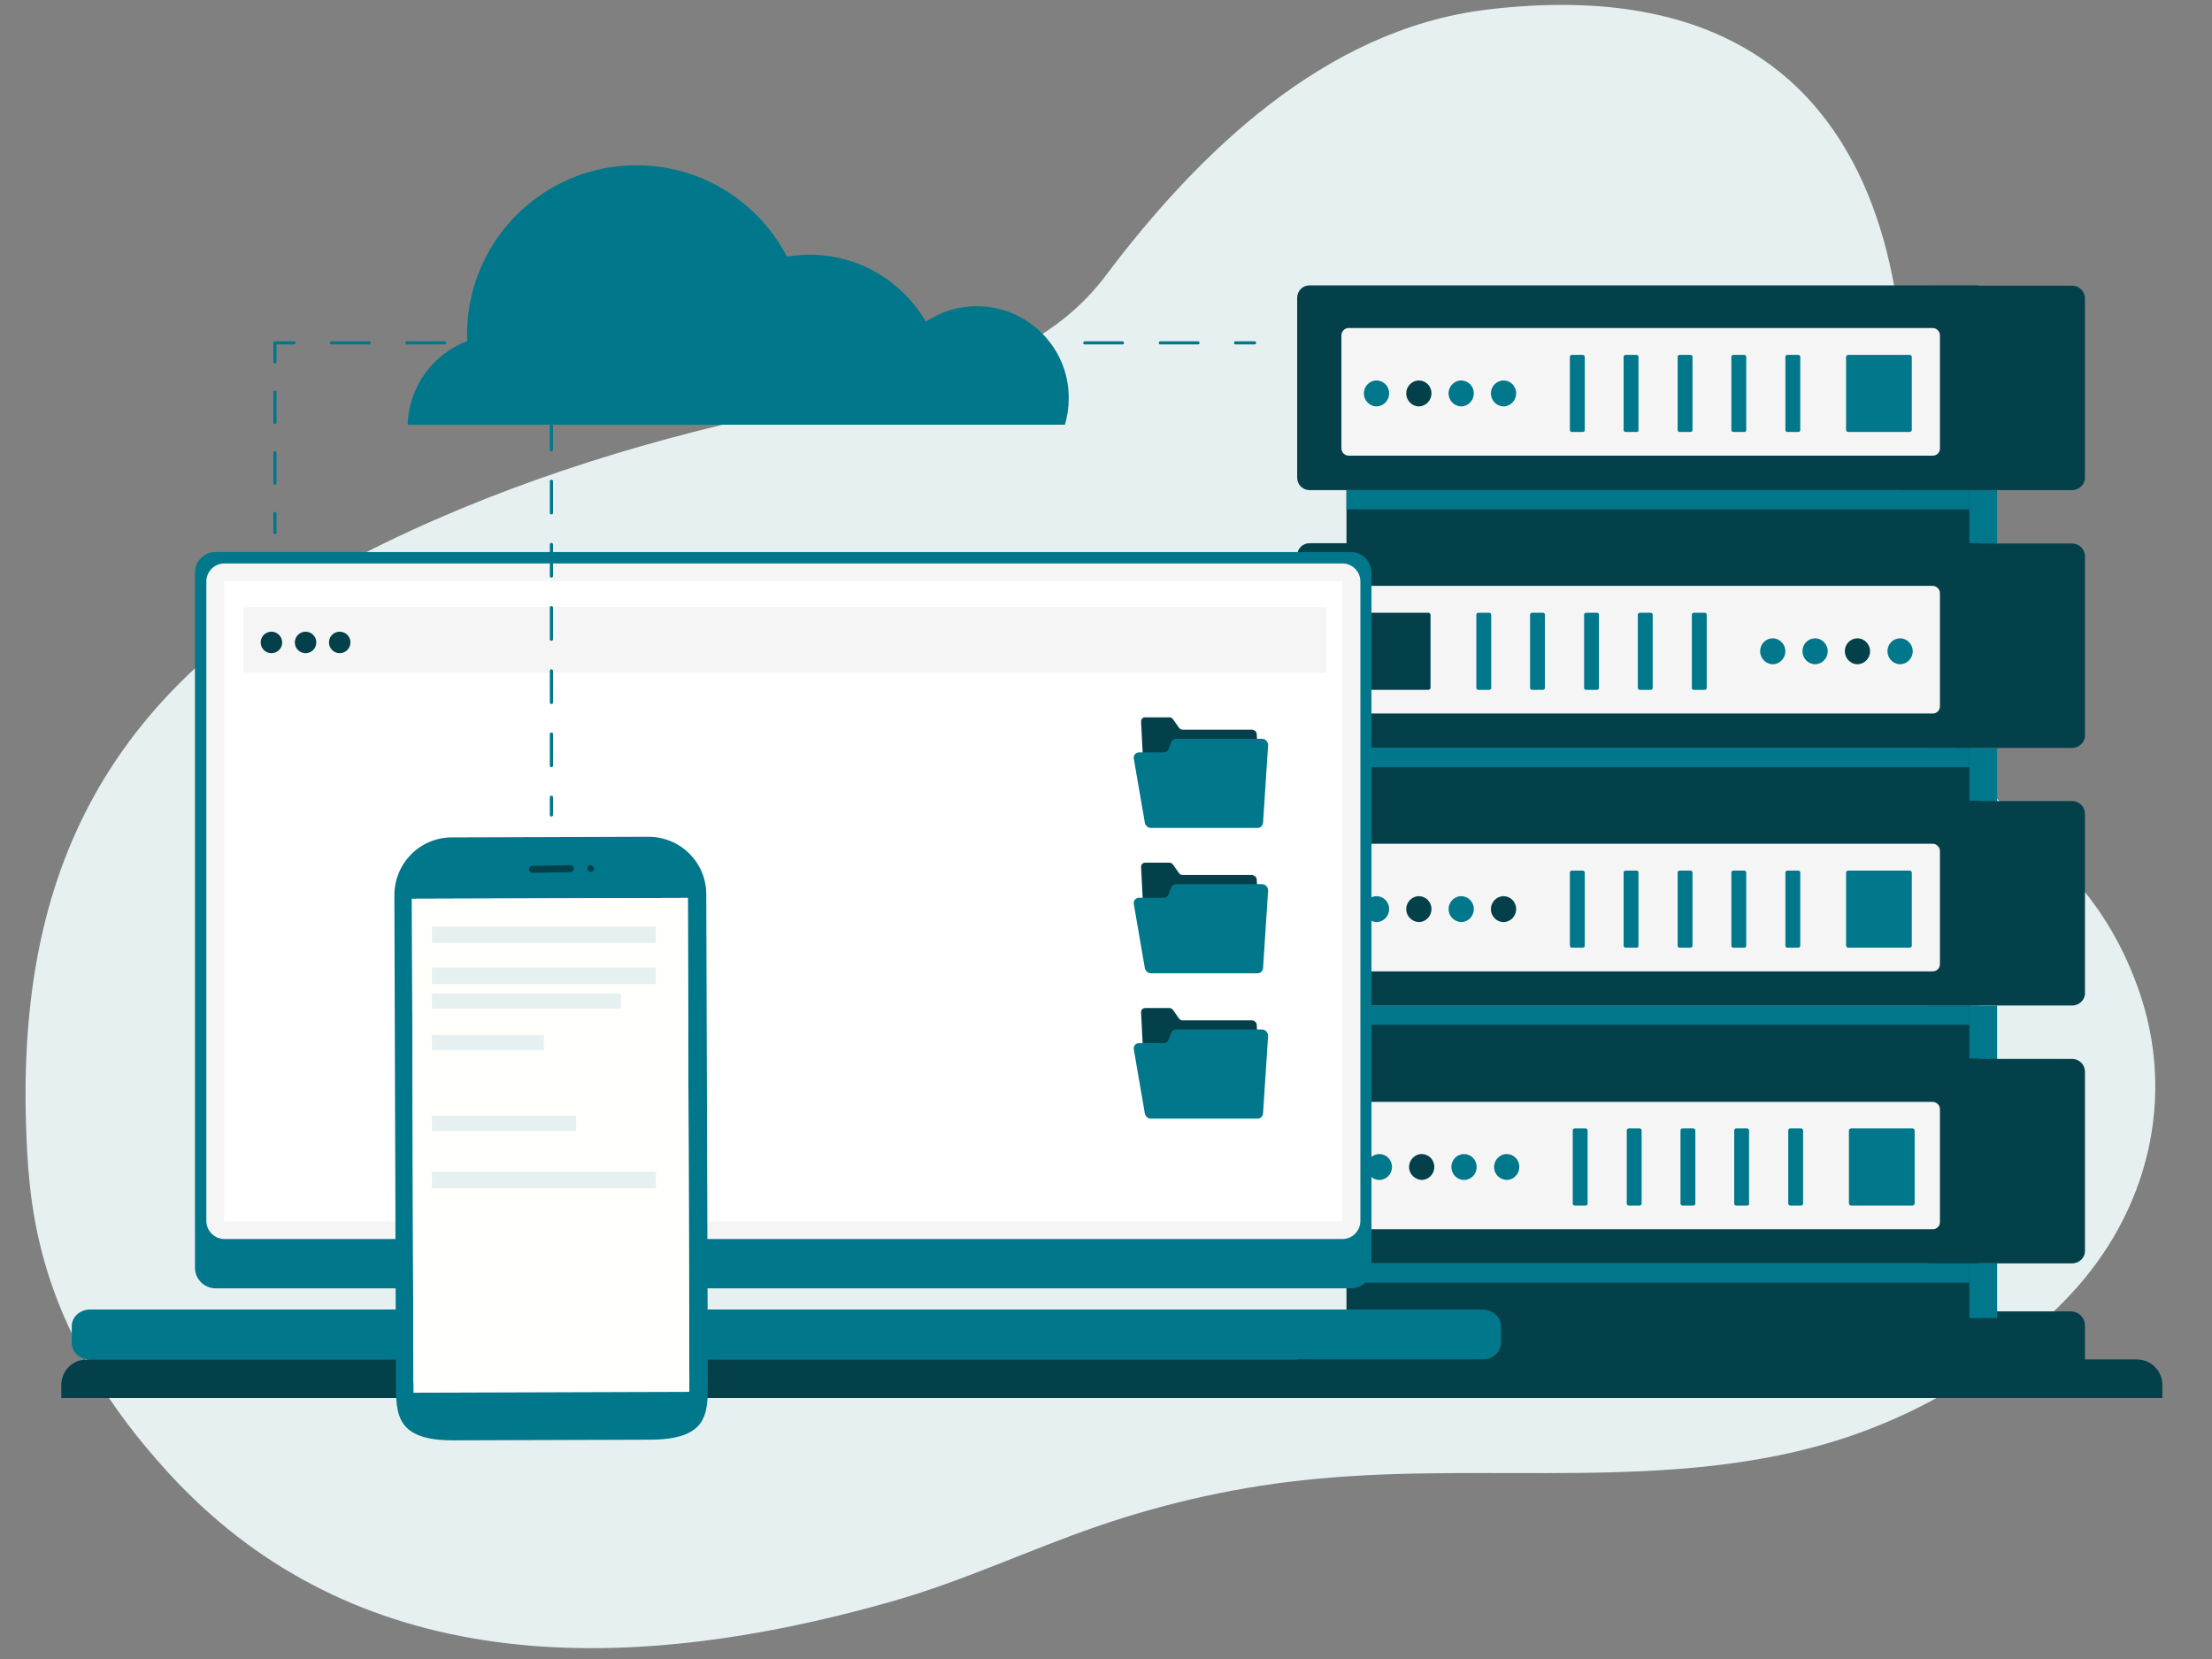 <?xml version="1.0" encoding="utf-8"?>
<!-- Generator: Adobe Illustrator 27.7.0, SVG Export Plug-In . SVG Version: 6.00 Build 0)  -->
<svg version="1.1" id="Layer_1" xmlns="http://www.w3.org/2000/svg" xmlns:xlink="http://www.w3.org/1999/xlink" x="0px" y="0px"
	 width="700px" height="525px" viewBox="0 0 700 525" style="enable-background:new 0 0 700 525;" xml:space="preserve">
<rect x="0" y="0" width="700" height="525" fill="#808080" stroke="none"/>
<style type="text/css">
	.st0{fill:#E6F0F1;}
	.st1{fill:#00778A;}
	.st2{fill:#F5F5F5;}
	.st3{fill:#04404A;}
	.st4{fill:#FFFFFF;}
	.st5{opacity:0.1;fill:#00778A;}
	.st6{fill:#FFFFFC;}
	.st7{fill:#9BA3A2;}
	.st8{opacity:0.5;}
	.st9{opacity:0.45;}
	.st10{fill:#363636;}
	.st11{fill:#027182;}
	.st12{fill:#FDFDFD;}
	.st13{fill:#9D7BF2;}
	.st14{fill:none;}
	.st15{clip-path:url(#SVGID_00000067208638060733739980000011588612916569650323_);}
	.st16{clip-path:url(#SVGID_00000067208638060733739980000011588612916569650323_);fill:#00778A;}
	.st17{clip-path:url(#SVGID_00000067208638060733739980000011588612916569650323_);fill:#E6F0F1;}
	.st18{fill:#FBFCF4;}
	.st19{fill:#FAAD3C;}
	.st20{fill:#FFD780;}
	.st21{clip-path:url(#SVGID_00000060733377971428911330000011198604584270987139_);fill:#00778A;}
	.st22{fill:#D3E7E7;}
	.st23{fill:#2F3E47;}
	.st24{fill:#DA7726;}
	.st25{fill:#435A6B;}
	.st26{fill:#F58A25;}
	.st27{opacity:0.5;fill:#FFFFFF;}
	.st28{fill:#212D36;}
	.st29{fill:#F2AA2A;}
	.st30{fill:#0E1519;}
	.st31{fill:#0D5A5E;}
	.st32{fill:#1C2B34;}
	.st33{fill:#107884;}
	.st34{opacity:0.5;fill:#1C2B34;}
	.st35{fill:#A7CECA;}
	.st36{fill:#331B56;}
	.st37{fill:#BFF0ED;}
	.st38{fill:#452170;}
	.st39{fill:#C2C3C9;}
	.st40{fill:#9A989D;}
	.st41{fill:#054199;}
	.st42{fill:#DBDBDB;}
	.st43{fill:#004DCC;}
	.st44{fill:#F2F2F2;}
	.st45{opacity:0.5;fill:#1662E1;}
	.st46{opacity:0.5;fill:#137AD1;}
	.st47{fill:#CCCCCC;}
	.st48{fill:#0D1114;}
	.st49{fill:#CECECE;}
	.st50{fill:#232D37;}
	.st51{fill:#117888;}
	.st52{opacity:0.1;fill:#232D37;}
	.st53{fill-rule:evenodd;clip-rule:evenodd;fill:#9BA3A2;}
	.st54{fill-rule:evenodd;clip-rule:evenodd;fill:#FFFFFF;}
	.st55{fill:#F9FBFC;}
	.st56{fill:#206899;}
	.st57{fill:#0596D4;}
	.st58{opacity:0.3;fill:#706D6E;}
	.st59{fill:#706D6E;}
	.st60{fill:#2578BC;}
	.st61{fill:#5B6065;}
	.st62{fill:#084049;}
	.st63{fill:#107789;}
	.st64{fill:none;stroke:#00778A;stroke-linecap:round;stroke-linejoin:round;stroke-miterlimit:10;stroke-dasharray:10;}
</style>
<g>
	<path class="st0" d="M676.6,312.7c-11.7-32.5-30-42.4-47.5-63.3c-21.3-25.5-35.7-44-30.2-76.7c9.1-53.5,12.9-187-128.8-169.6
		c-50.8,6.3-90.9,45.2-120.1,84c-24.8,33.1-69.5,36-105.5,43.7c-44.2,9.5-89.2,23.8-130.1,44.7C30.1,218.7,4.9,280.8,8.4,360.2
		c1,24,4.4,61.8,45,106c54.7,59.7,134.2,67.7,229.8,40.3c21.9-6.3,42.6-16.1,64.1-23.5c22.4-7.7,45.7-12.8,69.2-15
		c54.9-5.3,111.9,4.3,164.6-12.1c27.9-8.7,53.5-24.5,73.6-45.7C679.9,383.7,688.9,347,676.6,312.7z"/>
</g>
<g>
	<path class="st3" d="M659.9,441.8H410.5v-22.3c0-2.5,2-4.5,4.5-4.5h240.3c2.5,0,4.5,2,4.5,4.5V441.8z"/>
	<path class="st3" d="M655.7,155.1h-44.6c-2.3,0-4.1-1.8-4.1-4.1V94.5c0-2.3,1.8-4.1,4.1-4.1h44.6c2.3,0,4.1,1.8,4.1,4.1v56.5
		C659.9,153.2,658,155.1,655.7,155.1z"/>
	<path class="st3" d="M625.4,155.1H414.4c-2.1,0-3.9-1.7-3.9-3.9v-57c0-2.1,1.7-3.9,3.9-3.9h211.1c2.1,0,3.9,1.7,3.9,3.9v57
		C629.3,153.3,627.5,155.1,625.4,155.1z"/>
	<path class="st2" d="M611.6,144.2H426.8c-1.2,0-2.3-1-2.3-2.3v-35.8c0-1.2,1-2.3,2.3-2.3h184.8c1.2,0,2.3,1,2.3,2.3V142
		C613.9,143.2,612.9,144.2,611.6,144.2z"/>
	<path class="st1" d="M431.6,124.5c0-2.2,1.8-4.1,4-4.1c2.2,0,4,1.8,4,4.1c0,2.2-1.8,4.1-4,4.1C433.4,128.6,431.6,126.7,431.6,124.5
		z"/>
	<path class="st3" d="M445,124.5c0-2.2,1.8-4.1,4-4.1c2.2,0,4,1.8,4,4.1c0,2.2-1.8,4.1-4,4.1C446.8,128.6,445,126.7,445,124.5z"/>
	<path class="st1" d="M458.4,124.5c0-2.2,1.8-4.1,4-4.1c2.2,0,4,1.8,4,4.1c0,2.2-1.8,4.1-4,4.1C460.2,128.6,458.4,126.7,458.4,124.5
		z"/>
	<path class="st1" d="M471.8,124.5c0-2.2,1.8-4.1,4-4.1s4,1.8,4,4.1c0,2.2-1.8,4.1-4,4.1S471.8,126.7,471.8,124.5z"/>
	<path class="st1" d="M604.3,136.7h-19.4c-0.4,0-0.7-0.3-0.7-0.7v-23c0-0.4,0.3-0.7,0.7-0.7h19.4c0.4,0,0.7,0.3,0.7,0.7v23
		C605,136.4,604.7,136.7,604.3,136.7z"/>
	<rect x="426.1" y="155.1" class="st3" width="197.4" height="17.3"/>
	<rect x="623.2" y="155.1" class="st1" width="8.8" height="17.3"/>
	<path class="st1" d="M569.1,136.7h-3.5c-0.3,0-0.6-0.3-0.6-0.6v-23.2c0-0.3,0.3-0.6,0.6-0.6h3.5c0.3,0,0.6,0.3,0.6,0.6v23.2
		C569.7,136.5,569.4,136.7,569.1,136.7z"/>
	<path class="st1" d="M552,136.7h-3.5c-0.3,0-0.6-0.3-0.6-0.6v-23.2c0-0.3,0.3-0.6,0.6-0.6h3.5c0.3,0,0.6,0.3,0.6,0.6v23.2
		C552.6,136.5,552.4,136.7,552,136.7z"/>
	<path class="st1" d="M535,136.7h-3.5c-0.3,0-0.6-0.3-0.6-0.6v-23.2c0-0.3,0.3-0.6,0.6-0.6h3.5c0.3,0,0.6,0.3,0.6,0.6v23.2
		C535.6,136.5,535.3,136.7,535,136.7z"/>
	<path class="st1" d="M517.9,136.7h-3.5c-0.3,0-0.6-0.3-0.6-0.6v-23.2c0-0.3,0.3-0.6,0.6-0.6h3.5c0.3,0,0.6,0.3,0.6,0.6v23.2
		C518.6,136.5,518.3,136.7,517.9,136.7z"/>
	<path class="st1" d="M500.9,136.7h-3.5c-0.3,0-0.6-0.3-0.6-0.6v-23.2c0-0.3,0.3-0.6,0.6-0.6h3.5c0.3,0,0.6,0.3,0.6,0.6v23.2
		C501.5,136.5,501.2,136.7,500.9,136.7z"/>
	<rect x="426.1" y="155.1" class="st1" width="197.1" height="6.1"/>
	<path class="st3" d="M655.7,236.7h-44.6c-2.3,0-4.1-1.8-4.1-4.1v-56.5c0-2.3,1.8-4.1,4.1-4.1h44.6c2.3,0,4.1,1.8,4.1,4.1v56.5
		C659.9,234.8,658,236.7,655.7,236.7z"/>
	<path class="st3" d="M625.4,236.7H414.4c-2.1,0-3.9-1.7-3.9-3.9v-57c0-2.1,1.7-3.9,3.9-3.9h211.1c2.1,0,3.9,1.7,3.9,3.9v57
		C629.3,234.9,627.5,236.7,625.4,236.7z"/>
	<path class="st2" d="M611.6,225.8H426.8c-1.2,0-2.3-1-2.3-2.3v-35.8c0-1.2,1-2.3,2.3-2.3h184.8c1.2,0,2.3,1,2.3,2.3v35.8
		C613.9,224.8,612.9,225.8,611.6,225.8z"/>
	<rect x="426.1" y="236.7" class="st3" width="197.4" height="17.3"/>
	<rect x="623.2" y="236.7" class="st1" width="8.8" height="17.3"/>
	<g>
		<path class="st1" d="M605.3,206.1c0-2.2-1.8-4.1-4-4.1s-4,1.8-4,4.1c0,2.2,1.8,4.1,4,4.1S605.3,208.3,605.3,206.1z"/>
		<path class="st3" d="M591.8,206.1c0-2.2-1.8-4.1-4-4.1c-2.2,0-4,1.8-4,4.1c0,2.2,1.8,4.1,4,4.1C590,210.2,591.8,208.3,591.8,206.1
			z"/>
		<path class="st1" d="M578.4,206.1c0-2.2-1.8-4.1-4-4.1c-2.2,0-4,1.8-4,4.1c0,2.2,1.8,4.1,4,4.1
			C576.6,210.2,578.4,208.3,578.4,206.1z"/>
		<path class="st1" d="M565,206.1c0-2.2-1.8-4.1-4-4.1c-2.2,0-4,1.8-4,4.1c0,2.2,1.8,4.1,4,4.1C563.2,210.2,565,208.3,565,206.1z"/>
		<path class="st3" d="M432.6,218.3H452c0.4,0,0.7-0.3,0.7-0.7v-23c0-0.4-0.3-0.7-0.7-0.7h-19.4c-0.4,0-0.7,0.3-0.7,0.7v23
			C431.9,218,432.2,218.3,432.6,218.3z"/>
		<path class="st1" d="M467.8,218.3h3.5c0.3,0,0.6-0.3,0.6-0.6v-23.2c0-0.3-0.3-0.6-0.6-0.6h-3.5c-0.3,0-0.6,0.3-0.6,0.6v23.2
			C467.2,218,467.5,218.3,467.8,218.3z"/>
		<path class="st1" d="M484.8,218.3h3.5c0.3,0,0.6-0.3,0.6-0.6v-23.2c0-0.3-0.3-0.6-0.6-0.6h-3.5c-0.3,0-0.6,0.3-0.6,0.6v23.2
			C484.2,218,484.5,218.3,484.8,218.3z"/>
		<path class="st1" d="M501.9,218.3h3.5c0.3,0,0.6-0.3,0.6-0.6v-23.2c0-0.3-0.3-0.6-0.6-0.6h-3.5c-0.3,0-0.6,0.3-0.6,0.6v23.2
			C501.3,218,501.5,218.3,501.9,218.3z"/>
		<path class="st1" d="M518.9,218.3h3.5c0.3,0,0.6-0.3,0.6-0.6v-23.2c0-0.3-0.3-0.6-0.6-0.6h-3.5c-0.3,0-0.6,0.3-0.6,0.6v23.2
			C518.3,218,518.6,218.3,518.9,218.3z"/>
		<path class="st1" d="M536,218.3h3.5c0.3,0,0.6-0.3,0.6-0.6v-23.2c0-0.3-0.3-0.6-0.6-0.6H536c-0.3,0-0.6,0.3-0.6,0.6v23.2
			C535.3,218,535.6,218.3,536,218.3z"/>
	</g>
	<rect x="426.1" y="236.7" class="st1" width="197.1" height="6.1"/>
	<path class="st3" d="M655.7,318.2h-44.6c-2.3,0-4.1-1.8-4.1-4.1v-56.5c0-2.3,1.8-4.1,4.1-4.1h44.6c2.3,0,4.1,1.8,4.1,4.1v56.5
		C659.9,316.4,658,318.2,655.7,318.2z"/>
	<path class="st3" d="M625.4,318.2H414.4c-2.1,0-3.9-1.7-3.9-3.9v-57c0-2.1,1.7-3.9,3.9-3.9h211.1c2.1,0,3.9,1.7,3.9,3.9v57
		C629.3,316.5,627.5,318.2,625.4,318.2z"/>
	<path class="st2" d="M611.6,307.4H426.8c-1.2,0-2.3-1-2.3-2.3v-35.8c0-1.2,1-2.3,2.3-2.3h184.8c1.2,0,2.3,1,2.3,2.3v35.8
		C613.9,306.4,612.9,307.4,611.6,307.4z"/>
	<path class="st1" d="M431.6,287.7c0-2.2,1.8-4.1,4-4.1c2.2,0,4,1.8,4,4.1c0,2.2-1.8,4.1-4,4.1C433.4,291.7,431.6,289.9,431.6,287.7
		z"/>
	<path class="st3" d="M445,287.7c0-2.2,1.8-4.1,4-4.1c2.2,0,4,1.8,4,4.1c0,2.2-1.8,4.1-4,4.1C446.8,291.7,445,289.9,445,287.7z"/>
	<path class="st1" d="M458.4,287.7c0-2.2,1.8-4.1,4-4.1c2.2,0,4,1.8,4,4.1c0,2.2-1.8,4.1-4,4.1C460.2,291.7,458.4,289.9,458.4,287.7
		z"/>
	<path class="st3" d="M471.8,287.7c0-2.2,1.8-4.1,4-4.1s4,1.8,4,4.1c0,2.2-1.8,4.1-4,4.1S471.8,289.9,471.8,287.7z"/>
	<path class="st1" d="M604.3,299.9h-19.4c-0.4,0-0.7-0.3-0.7-0.7v-23c0-0.4,0.3-0.7,0.7-0.7h19.4c0.4,0,0.7,0.3,0.7,0.7v23
		C605,299.6,604.7,299.9,604.3,299.9z"/>
	<rect x="426.1" y="318.2" class="st3" width="197.4" height="17.3"/>
	<rect x="623.2" y="318.2" class="st1" width="8.8" height="17.3"/>
	<path class="st1" d="M569.1,299.9h-3.5c-0.3,0-0.6-0.3-0.6-0.6v-23.2c0-0.3,0.3-0.6,0.6-0.6h3.5c0.3,0,0.6,0.3,0.6,0.6v23.2
		C569.7,299.6,569.4,299.9,569.1,299.9z"/>
	<path class="st1" d="M552,299.9h-3.5c-0.3,0-0.6-0.3-0.6-0.6v-23.2c0-0.3,0.3-0.6,0.6-0.6h3.5c0.3,0,0.6,0.3,0.6,0.6v23.2
		C552.6,299.6,552.4,299.9,552,299.9z"/>
	<path class="st1" d="M535,299.9h-3.5c-0.3,0-0.6-0.3-0.6-0.6v-23.2c0-0.3,0.3-0.6,0.6-0.6h3.5c0.3,0,0.6,0.3,0.6,0.6v23.2
		C535.6,299.6,535.3,299.9,535,299.9z"/>
	<path class="st1" d="M517.9,299.9h-3.5c-0.3,0-0.6-0.3-0.6-0.6v-23.2c0-0.3,0.3-0.6,0.6-0.6h3.5c0.3,0,0.6,0.3,0.6,0.6v23.2
		C518.6,299.6,518.3,299.9,517.9,299.9z"/>
	<path class="st1" d="M500.9,299.9h-3.5c-0.3,0-0.6-0.3-0.6-0.6v-23.2c0-0.3,0.3-0.6,0.6-0.6h3.5c0.3,0,0.6,0.3,0.6,0.6v23.2
		C501.5,299.6,501.2,299.9,500.9,299.9z"/>
	<rect x="426.1" y="318.2" class="st1" width="197.1" height="6.1"/>
	<path class="st3" d="M655.7,399.8h-44.6c-2.3,0-4.1-1.8-4.1-4.1v-56.5c0-2.3,1.8-4.1,4.1-4.1h44.6c2.3,0,4.1,1.8,4.1,4.1v56.5
		C659.9,398,658,399.8,655.7,399.8z"/>
	<path class="st3" d="M625.4,399.8H414.4c-2.1,0-3.9-1.7-3.9-3.9v-57c0-2.1,1.7-3.9,3.9-3.9h211.1c2.1,0,3.9,1.7,3.9,3.9v57
		C629.3,398.1,627.5,399.8,625.4,399.8z"/>
	<path class="st2" d="M611.6,389H426.8c-1.2,0-2.3-1-2.3-2.3V351c0-1.2,1-2.3,2.3-2.3h184.8c1.2,0,2.3,1,2.3,2.3v35.8
		C613.9,388,612.9,389,611.6,389z"/>
	<rect x="426.1" y="399.8" class="st3" width="197.4" height="17.3"/>
	<rect x="623.2" y="399.8" class="st1" width="8.8" height="17.3"/>
	<g>
		<ellipse class="st1" cx="436.5" cy="369.3" rx="4" ry="4.1"/>
		<path class="st3" d="M445.9,369.3c0-2.2,1.8-4.1,4-4.1c2.2,0,4,1.8,4,4.1c0,2.2-1.8,4.1-4,4.1
			C447.7,373.3,445.9,371.5,445.9,369.3z"/>
		<ellipse class="st1" cx="463.3" cy="369.3" rx="4" ry="4.1"/>
		<path class="st1" d="M472.8,369.3c0-2.2,1.8-4.1,4-4.1c2.2,0,4,1.8,4,4.1c0,2.2-1.8,4.1-4,4.1
			C474.5,373.3,472.8,371.5,472.8,369.3z"/>
		<path class="st1" d="M605.2,381.5h-19.4c-0.4,0-0.7-0.3-0.7-0.7v-23c0-0.4,0.3-0.7,0.7-0.7h19.4c0.4,0,0.7,0.3,0.7,0.7v23
			C605.9,381.2,605.6,381.5,605.2,381.5z"/>
		<path class="st1" d="M570,381.5h-3.5c-0.3,0-0.6-0.3-0.6-0.6v-23.2c0-0.3,0.3-0.6,0.6-0.6h3.5c0.3,0,0.6,0.3,0.6,0.6v23.2
			C570.6,381.2,570.3,381.5,570,381.5z"/>
		<path class="st1" d="M552.9,381.5h-3.5c-0.3,0-0.6-0.3-0.6-0.6v-23.2c0-0.3,0.3-0.6,0.6-0.6h3.5c0.3,0,0.6,0.3,0.6,0.6v23.2
			C553.6,381.2,553.3,381.5,552.9,381.5z"/>
		<path class="st1" d="M535.9,381.5h-3.5c-0.3,0-0.6-0.3-0.6-0.6v-23.2c0-0.3,0.3-0.6,0.6-0.6h3.5c0.3,0,0.6,0.3,0.6,0.6v23.2
			C536.5,381.2,536.2,381.5,535.9,381.5z"/>
		<path class="st1" d="M518.9,381.5h-3.5c-0.3,0-0.6-0.3-0.6-0.6v-23.2c0-0.3,0.3-0.6,0.6-0.6h3.5c0.3,0,0.6,0.3,0.6,0.6v23.2
			C519.5,381.2,519.2,381.5,518.9,381.5z"/>
		<path class="st1" d="M501.8,381.5h-3.5c-0.3,0-0.6-0.3-0.6-0.6v-23.2c0-0.3,0.3-0.6,0.6-0.6h3.5c0.3,0,0.6,0.3,0.6,0.6v23.2
			C502.4,381.2,502.2,381.5,501.8,381.5z"/>
	</g>
	<rect x="426.1" y="399.8" class="st1" width="197.1" height="6.1"/>
</g>
<g>
	<g>
		<path class="st1" d="M61.7,401.2v-220c0-3.6,2.9-6.5,6.5-6.5h359.3c3.6,0,6.5,2.9,6.5,6.5v220c0,3.6-2.9,6.5-6.5,6.5H68.2
			C64.7,407.7,61.7,404.8,61.7,401.2z"/>
	</g>
	<g>
		<path class="st1" d="M22.7,419.7v5.3c0,3,2.7,5.3,6.1,5.3h440.1c3.4,0,6.1-2.4,6.1-5.3v-5.3c0-3-2.7-5.3-6.1-5.3H28.8
			C25.4,414.3,22.7,416.7,22.7,419.7z"/>
	</g>
	<g>
		<path class="st2" d="M65.3,386.4V184c0-3.1,2.5-5.7,5.7-5.7h353.8c3.1,0,5.7,2.5,5.7,5.7v202.4c0,3.1-2.5,5.7-5.7,5.7H71
			C67.9,392.1,65.3,389.5,65.3,386.4z"/>
	</g>
	<g>
		<rect x="70.9" y="183.9" class="st4" width="353.9" height="202.6"/>
	</g>
	<g>
		
			<rect x="157.5" y="119.2" transform="matrix(-1.836970e-16 1 -1 -1.836970e-16 533.082 37.306)" class="st4" width="180.7" height="332"/>
	</g>
</g>
<g>
	<path class="st3" d="M684.3,442.4H19.4v-4.1c0-4.5,3.6-8.1,8.1-8.1h648.7c4.5,0,8.1,3.6,8.1,8.1V442.4z"/>
</g>
<g>
	<rect x="77" y="192.1" class="st4" width="342.7" height="183.4"/>
	<rect x="77" y="192.1" class="st2" width="342.7" height="20.8"/>
	<g>
		<path class="st3" d="M89.3,203.3c0,1.9-1.5,3.4-3.4,3.4c-1.9,0-3.4-1.5-3.4-3.4s1.5-3.4,3.4-3.4C87.7,199.9,89.3,201.4,89.3,203.3
			z"/>
		<circle class="st3" cx="96.7" cy="203.3" r="3.4"/>
		<circle class="st3" cx="107.5" cy="203.3" r="3.4"/>
	</g>
</g>
<g>
	<path class="st1" d="M87,169c-0.3,0-0.5-0.2-0.5-0.5v-6c0-0.3,0.2-0.5,0.5-0.5s0.5,0.2,0.5,0.5v6C87.5,168.8,87.3,169,87,169z"/>
	<path class="st1" d="M87,153.4c-0.3,0-0.5-0.2-0.5-0.5v-9.6c0-0.3,0.2-0.5,0.5-0.5s0.5,0.2,0.5,0.5v9.6
		C87.5,153.2,87.3,153.4,87,153.4z M87,134.2c-0.3,0-0.5-0.2-0.5-0.5v-9.6c0-0.3,0.2-0.5,0.5-0.5s0.5,0.2,0.5,0.5v9.6
		C87.5,134,87.3,134.2,87,134.2z"/>
	<path class="st1" d="M87,115c-0.3,0-0.5-0.2-0.5-0.5v-6c0-0.3,0.2-0.5,0.5-0.5h6c0.3,0,0.5,0.2,0.5,0.5S93.3,109,93,109h-5.5v5.5
		C87.5,114.8,87.3,115,87,115z"/>
	<path class="st1" d="M379.1,109h-11.9c-0.3,0-0.5-0.2-0.5-0.5s0.2-0.5,0.5-0.5h11.9c0.3,0,0.5,0.2,0.5,0.5S379.4,109,379.1,109z
		 M355.2,109h-11.9c-0.3,0-0.5-0.2-0.5-0.5s0.2-0.5,0.5-0.5h11.9c0.3,0,0.5,0.2,0.5,0.5S355.5,109,355.2,109z M331.4,109h-11.9
		c-0.3,0-0.5-0.2-0.5-0.5s0.2-0.5,0.5-0.5h11.9c0.3,0,0.5,0.2,0.5,0.5S331.7,109,331.4,109z M307.6,109h-11.9
		c-0.3,0-0.5-0.2-0.5-0.5s0.2-0.5,0.5-0.5h11.9c0.3,0,0.5,0.2,0.5,0.5S307.8,109,307.6,109z M283.7,109h-11.9
		c-0.3,0-0.5-0.2-0.5-0.5s0.2-0.5,0.5-0.5h11.9c0.3,0,0.5,0.2,0.5,0.5S284,109,283.7,109z M259.9,109H248c-0.3,0-0.5-0.2-0.5-0.5
		s0.2-0.5,0.5-0.5h11.9c0.3,0,0.5,0.2,0.5,0.5S260.2,109,259.9,109z M236,109h-11.9c-0.3,0-0.5-0.2-0.5-0.5s0.2-0.5,0.5-0.5H236
		c0.3,0,0.5,0.2,0.5,0.5S236.3,109,236,109z M212.2,109h-11.9c-0.3,0-0.5-0.2-0.5-0.5s0.2-0.5,0.5-0.5h11.9c0.3,0,0.5,0.2,0.5,0.5
		S212.5,109,212.2,109z M188.4,109h-11.9c-0.3,0-0.5-0.2-0.5-0.5s0.2-0.5,0.5-0.5h11.9c0.3,0,0.5,0.2,0.5,0.5S188.6,109,188.4,109z
		 M164.5,109h-11.9c-0.3,0-0.5-0.2-0.5-0.5s0.2-0.5,0.5-0.5h11.9c0.3,0,0.5,0.2,0.5,0.5S164.8,109,164.5,109z M140.7,109h-11.9
		c-0.3,0-0.5-0.2-0.5-0.5s0.2-0.5,0.5-0.5h11.9c0.3,0,0.5,0.2,0.5,0.5S141,109,140.7,109z M116.8,109h-11.9c-0.3,0-0.5-0.2-0.5-0.5
		s0.2-0.5,0.5-0.5h11.9c0.3,0,0.5,0.2,0.5,0.5S117.1,109,116.8,109z"/>
	<path class="st1" d="M397,109h-6c-0.3,0-0.5-0.2-0.5-0.5s0.2-0.5,0.5-0.5h6c0.3,0,0.5,0.2,0.5,0.5S397.3,109,397,109z"/>
</g>
<path class="st1" d="M309.1,96.9c-6,0-11.5,1.8-16.1,4.9c-7.4-12.7-21.1-21.2-36.9-21.2c-2.4,0-4.8,0.3-7.1,0.6
	c-8.9-17.2-26.9-28.9-47.6-28.9c-29.6,0-53.6,24-53.6,53.6c0,0.7,0,1.4,0.1,2c-10.8,4.1-18.5,14.3-18.9,26.5H156h58.9h66.2H337
	c0.8-2.7,1.2-5.5,1.2-8.4C338.3,110,325.2,96.9,309.1,96.9z"/>
<g>
	<g>
		<g>
			<g>
				<g>
					<path class="st1" d="M205.2,264.8L143,265c-10.1,0-18.2,8.2-18.2,18.3l0.5,154.3c0,10.1,0.1,18.3,18.3,18.2l62.2-0.2
						c18.3-0.1,18.2-8.2,18.2-18.3L223.5,283C223.5,272.9,215.3,264.8,205.2,264.8z"/>
					
						<rect x="130.6" y="284.3" transform="matrix(1 -3.125564e-03 3.125564e-03 1 -1.127 0.546)" class="st4" width="87.3" height="153.1"/>
					<path class="st3" d="M180.5,273.8l-12,0.2c-0.6,0-1.1,0.5-1.1,1.1c0,0.6,0.5,1.1,1.1,1.1l12-0.2c0.6,0,1.1-0.5,1.1-1.1
						C181.6,274.2,181.1,273.7,180.5,273.8z"/>
					<path class="st3" d="M186.9,273.8c-0.6,0-1,0.5-1,1.1c0,0.6,0.5,1,1.1,1c0.6,0,1-0.5,1-1C187.9,274.3,187.4,273.8,186.9,273.8z
						"/>
				</g>
				
					<rect x="130.6" y="284.3" transform="matrix(1 -3.125655e-03 3.125655e-03 1 -1.132 0.546)" class="st6" width="87.3" height="156.3"/>
				<g>
					<defs>
						
							<rect id="SVGID_00000130614713191205888320000010248086100134275999_" x="130.6" y="284.3" transform="matrix(1 -3.124952e-03 3.124952e-03 1 -1.127 0.546)" width="87.3" height="153.1"/>
					</defs>
					<clipPath id="SVGID_00000102511349988367370650000001034194841367953538_">
						<use xlink:href="#SVGID_00000130614713191205888320000010248086100134275999_"  style="overflow:visible;"/>
					</clipPath>
				</g>
			</g>
		</g>
	</g>
	<g>
		<rect x="136.7" y="293.2" class="st0" width="70.9" height="5.2"/>
		<rect x="136.7" y="306.2" class="st0" width="70.9" height="5.2"/>
		<rect x="136.7" y="314.4" class="st0" width="59.8" height="4.8"/>
		<rect x="136.7" y="327.5" class="st0" width="35.4" height="4.8"/>
		<rect x="136.7" y="353.1" class="st0" width="45.6" height="4.8"/>
		<rect x="136.7" y="370.8" class="st0" width="70.9" height="5.2"/>
	</g>
</g>
<g>
	<path class="st3" d="M397.7,232.3l1.4,27.5c0,0.7-0.5,1.3-1.3,1.3l-33.7,0c-0.8,0-1.4-0.6-1.4-1.3l-1.6-31.5c0-0.7,0.5-1.3,1.3-1.3
		l7.6,0c0.5,0,0.9,0.2,1.2,0.6l1.9,2.7c0.3,0.4,0.7,0.6,1.2,0.6l22,0C397,231,397.7,231.6,397.7,232.3z"/>
	<g>
		<path class="st22" d="M389.3,240.4l-16.6,0c-0.2,0-0.5-0.2-0.5-0.4l0,0c0-0.2,0.2-0.4,0.4-0.4l16.6,0c0.2,0,0.5,0.2,0.5,0.4l0,0
			C389.8,240.2,389.6,240.4,389.3,240.4z"/>
		<path class="st22" d="M389.5,243.3l-19.2,0c-0.2,0-0.5-0.2-0.5-0.4l0,0c0-0.2,0.2-0.4,0.4-0.4l19.2,0c0.2,0,0.5,0.2,0.5,0.4v0
			C389.9,243.1,389.7,243.3,389.5,243.3z"/>
	</g>
	<path class="st1" d="M401.3,235.8l-1.6,24.6c-0.1,0.9-0.8,1.6-1.7,1.6l-33.8,0c-0.9,0-1.7-0.7-1.9-1.6l-3.5-20.3
		c-0.2-1.1,0.6-2,1.7-2l7.7,0c0.7,0,1.4-0.4,1.6-1.1l0.8-2.1c0.3-0.7,0.9-1.1,1.6-1.1l27.2,0C400.5,233.8,401.3,234.8,401.3,235.8z"
		/>
</g>
<g>
	<path class="st3" d="M397.7,278.3l1.4,27.5c0,0.7-0.5,1.3-1.3,1.3l-33.7,0c-0.8,0-1.4-0.6-1.4-1.3l-1.6-31.5c0-0.7,0.5-1.3,1.3-1.3
		l7.6,0c0.5,0,0.9,0.2,1.2,0.6l1.9,2.7c0.3,0.4,0.7,0.6,1.2,0.6l22,0C397,277,397.7,277.6,397.7,278.3z"/>
	<g>
		<path class="st22" d="M389.3,286.4l-16.6,0c-0.2,0-0.5-0.2-0.5-0.4l0,0c0-0.2,0.2-0.4,0.4-0.4l16.6,0c0.2,0,0.5,0.2,0.5,0.4l0,0
			C389.8,286.2,389.6,286.4,389.3,286.4z"/>
		<path class="st22" d="M389.5,289.3l-19.2,0c-0.2,0-0.5-0.2-0.5-0.4l0,0c0-0.2,0.2-0.4,0.4-0.4l19.2,0c0.2,0,0.5,0.2,0.5,0.4l0,0
			C389.9,289.1,389.7,289.3,389.5,289.3z"/>
	</g>
	<path class="st1" d="M401.3,281.8l-1.6,24.6c-0.1,0.9-0.8,1.6-1.7,1.6l-33.8,0c-0.9,0-1.7-0.7-1.9-1.6l-3.5-20.3
		c-0.2-1.1,0.6-2,1.7-2l7.7,0c0.7,0,1.4-0.4,1.6-1.1l0.8-2.1c0.3-0.7,0.9-1.1,1.6-1.1l27.2,0C400.5,279.8,401.3,280.8,401.3,281.8z"
		/>
</g>
<g>
	<path class="st3" d="M397.7,324.3l1.4,27.5c0,0.7-0.5,1.3-1.3,1.3l-33.7,0c-0.8,0-1.4-0.6-1.4-1.3l-1.6-31.5c0-0.7,0.5-1.3,1.3-1.3
		l7.6,0c0.5,0,0.9,0.2,1.2,0.6l1.9,2.7c0.3,0.4,0.7,0.6,1.2,0.6l22,0C397,323,397.7,323.6,397.7,324.3z"/>
	<g>
		<path class="st22" d="M389.3,332.4l-16.6,0c-0.2,0-0.5-0.2-0.5-0.4l0,0c0-0.2,0.2-0.4,0.4-0.4l16.6,0c0.2,0,0.5,0.2,0.5,0.4l0,0
			C389.8,332.2,389.6,332.4,389.3,332.4z"/>
		<path class="st22" d="M389.5,335.3l-19.2,0c-0.2,0-0.5-0.2-0.5-0.4l0,0c0-0.2,0.2-0.4,0.4-0.4l19.2,0c0.2,0,0.5,0.2,0.5,0.4l0,0
			C389.9,335.1,389.7,335.3,389.5,335.3z"/>
	</g>
	<path class="st1" d="M401.3,327.8l-1.6,24.6c-0.1,0.9-0.8,1.6-1.7,1.6l-33.8,0c-0.9,0-1.7-0.7-1.9-1.6l-3.5-20.3
		c-0.2-1.1,0.6-2,1.7-2l7.7,0c0.7,0,1.4-0.4,1.6-1.1l0.8-2.1c0.3-0.7,0.9-1.1,1.6-1.1l27.2,0C400.5,325.8,401.3,326.8,401.3,327.8z"
		/>
</g>
<line class="st64" x1="174.5" y1="112.3" x2="174.5" y2="257.9"/>
</svg>
